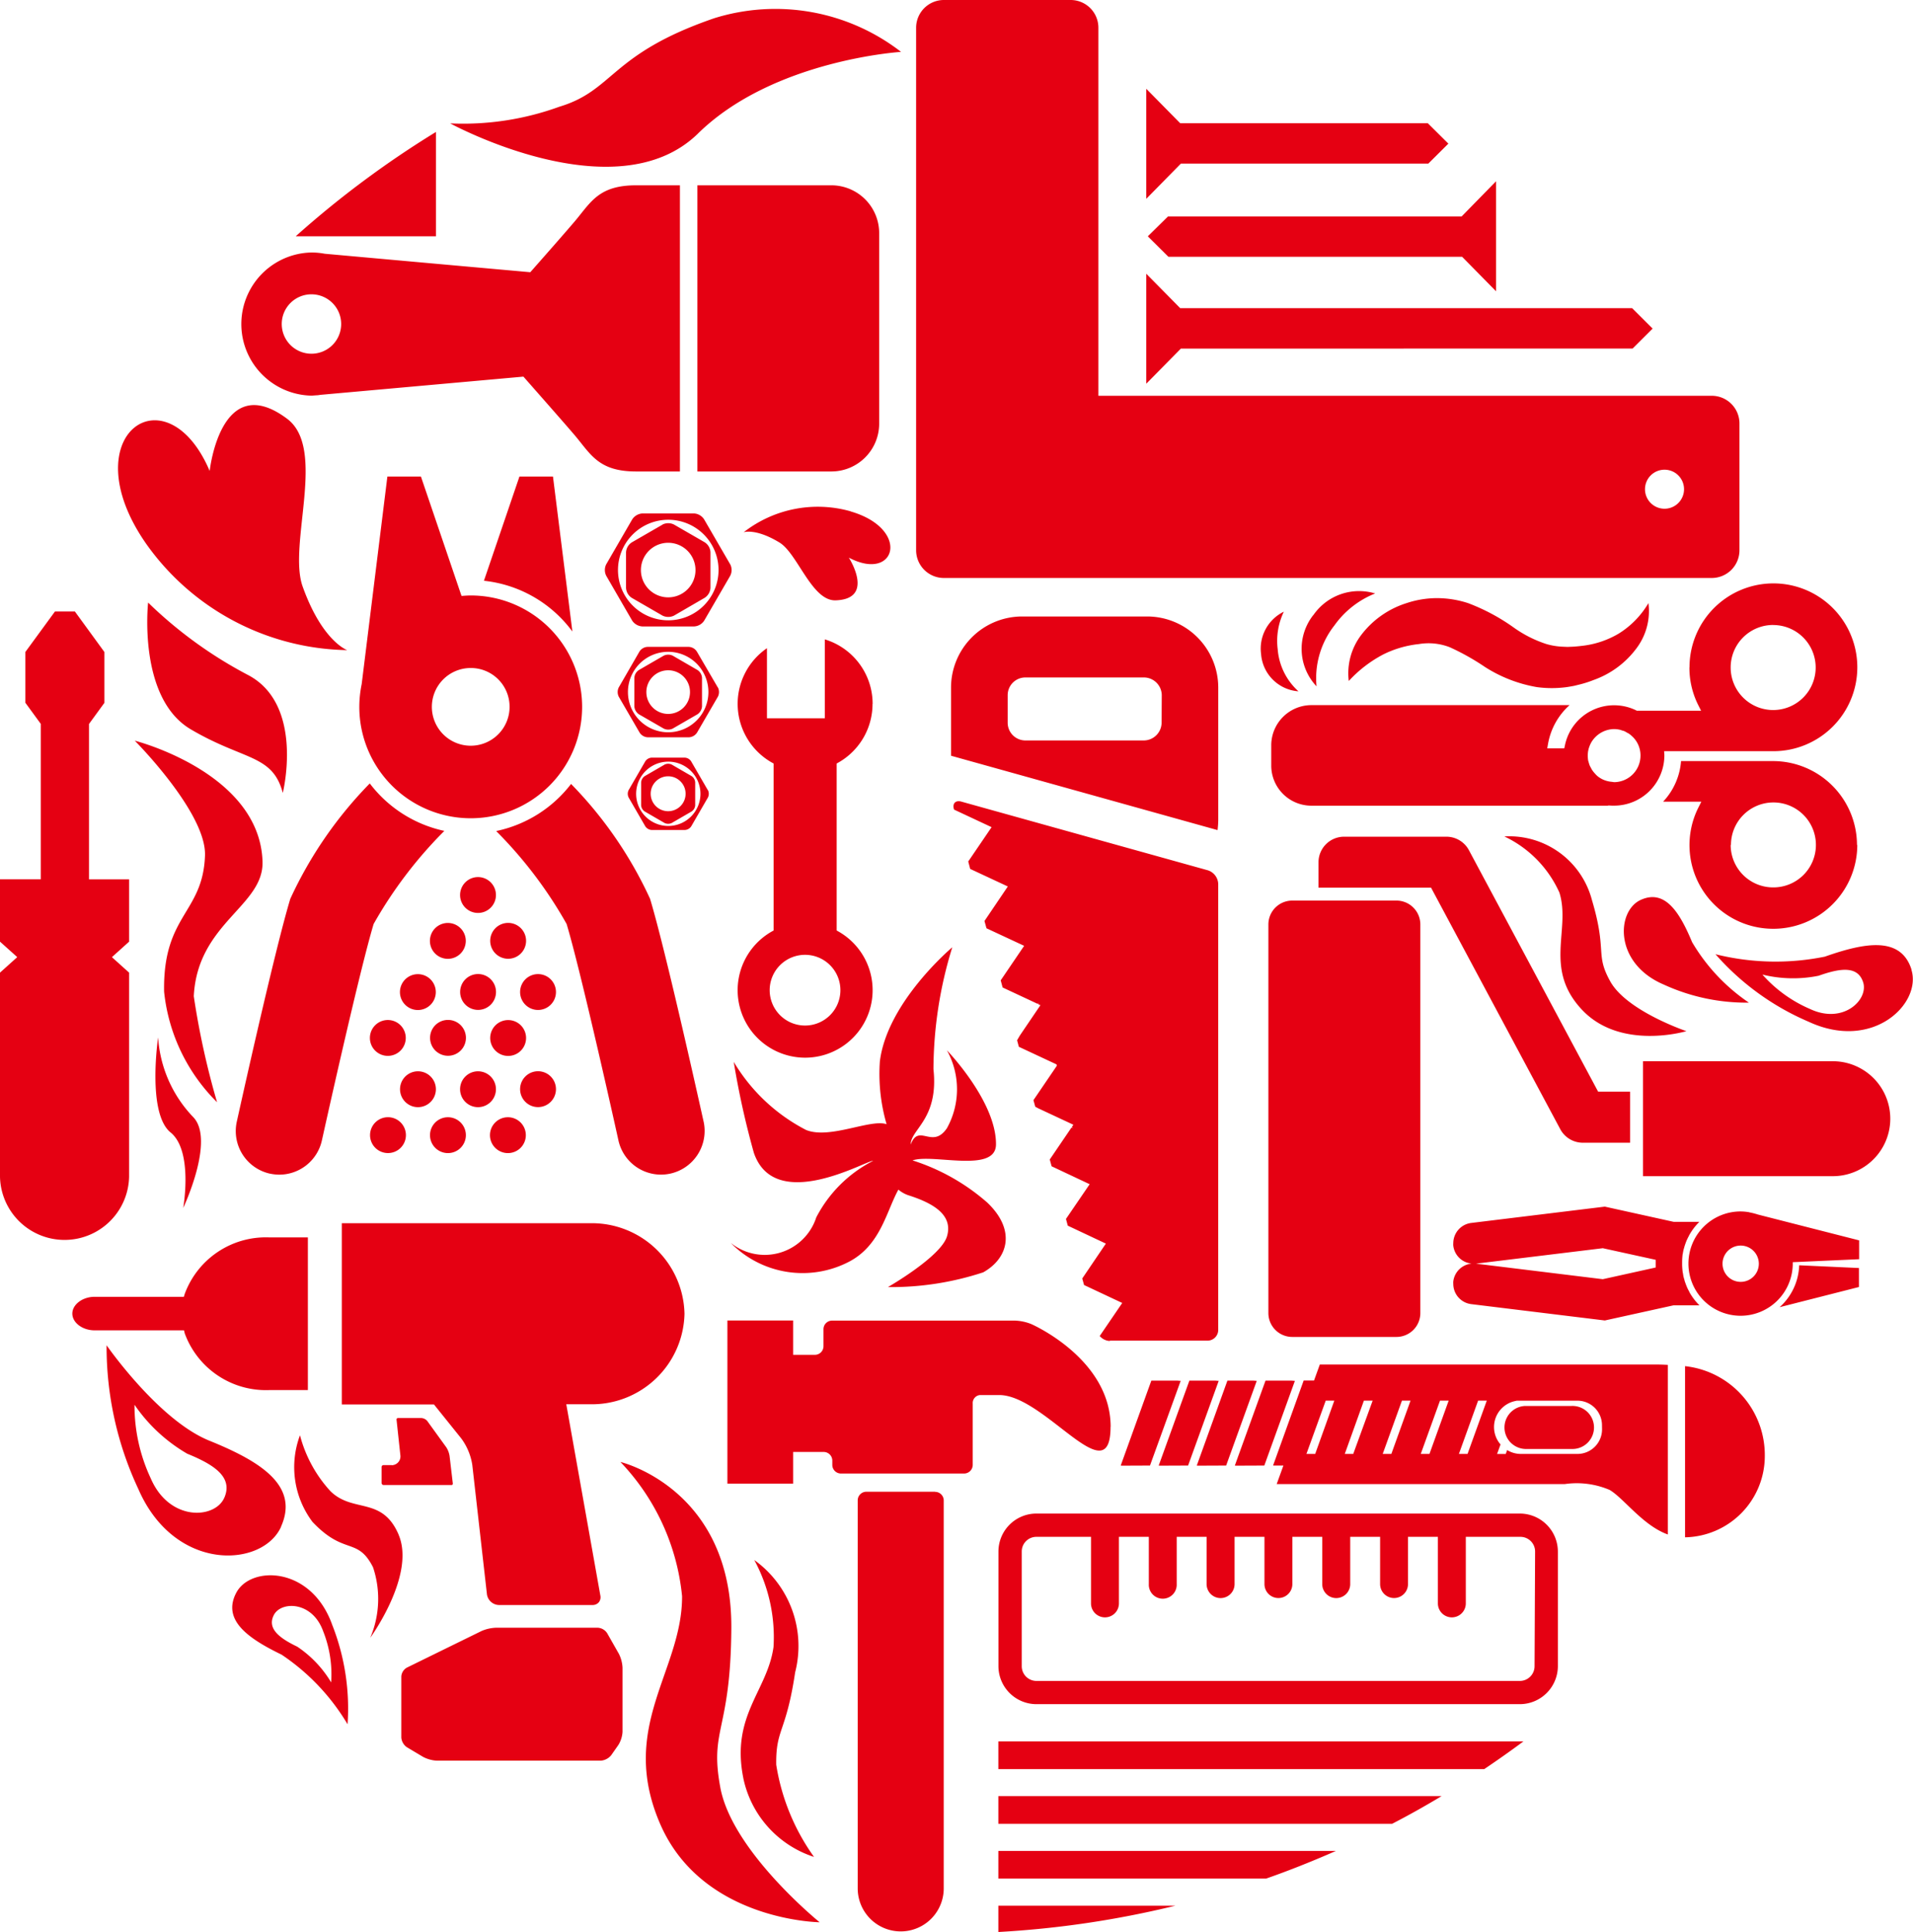 <svg xmlns="http://www.w3.org/2000/svg" width="64" height="64.639" viewBox="0 0 64 64.639"><path d="M4.319,39.372V32.542l-.575-.518.575-.518V29.422H2.978v-5.2l.515-.707v-1.7L2.506,20.46H1.838L.849,21.813v1.7l.516.707v5.2H0v2.085l.577.518L0,32.542v6.829a2.16,2.16,0,0,0,4.319,0m50.3-27.709.67-.668-.686-.684H39.484L38.349,9.159v3.679l1.158-1.175ZM47.784,5.474l.672-.668-.688-.683H39.484L38.349,2.971V6.652l1.158-1.178ZM38.4,7.907l.689.684h9.826l1.137,1.155V6.064L48.9,7.241H39.077ZM29.194,23.55a2.253,2.253,0,0,0-1.6-2.158v2.64H25.659V21.687a2.258,2.258,0,0,0,.222,3.858v5.588a2.258,2.258,0,1,0,2.11,0V25.545a2.257,2.257,0,0,0,1.2-1.995m-1.075,9.578a1.183,1.183,0,1,1-1.184-1.182,1.183,1.183,0,0,1,1.184,1.182M37.13,44.855H40.4a.359.359,0,0,0,.356-.357V29.572a.5.5,0,0,0-.344-.453l-8.253-2.3c-.187-.052-.3.06-.247.247l.006.021,1.256.588-.781,1.148.065.249,1.259.587-.781,1.155.067.244,1.26.587L33.479,32.8l.064.239,1.173.548.037-.037-.025.043.079.039-.686,1.012-.094.161.059.218,1.269.593-.015.023.023.01-.789,1.16.061.219.1.054,1.175.549-.055.081.052.029-.063-.012-.724,1.065.062.227,1.273.6-.793,1.162.061.225,1.274.6-.79,1.167.061.219,1.277.6-.754,1.106a.472.472,0,0,0,.34.166m3.626-17.389V23a2.381,2.381,0,0,0-2.376-2.374H34.194A2.381,2.381,0,0,0,31.817,23v2.285l8.916,2.488a2.588,2.588,0,0,0,.023-.305m-1.894-3.287a.6.6,0,0,1-.6.593H34.305a.594.594,0,0,1-.593-.593v-.924a.593.593,0,0,1,.593-.591h3.962a.6.6,0,0,1,.6.591ZM31.282,49.91h-2.3a.289.289,0,0,0-.287.286V63.181a1.439,1.439,0,1,0,2.878,0V50.2a.289.289,0,0,0-.289-.286m5.873-2.175c0-2.284-2.656-3.439-2.656-3.439a1.611,1.611,0,0,0-.553-.116H27.84a.288.288,0,0,0-.29.288v.568a.289.289,0,0,1-.289.289h-.726V44.18h-2.2v5.458h2.2V48.579h1.023a.29.29,0,0,1,.287.29v.143a.29.29,0,0,0,.291.289h4.119a.291.291,0,0,0,.288-.289V46.965a.27.27,0,0,1,.238-.29h.65c1.524,0,3.723,3.344,3.723,1.06M13.109,49.019h-.277a.063.063,0,0,0-.066.064v.535a.066.066,0,0,0,.066.066h2.274a.042.042,0,0,0,.035-.015.055.055,0,0,0,.008-.036l-.109-.924a.763.763,0,0,0-.108-.284l-.637-.881a.282.282,0,0,0-.2-.1h-.782a.045.045,0,0,0-.035.016.051.051,0,0,0-.012.036l.129,1.2a.291.291,0,0,1-.072.227.3.3,0,0,1-.22.1M22.9,43.958a3.1,3.1,0,0,0-3.165-3.032h-8.3v6.063h3.083l.91,1.133a2,2,0,0,1,.373.894l.49,4.328a.416.416,0,0,0,.4.356h3.129a.272.272,0,0,0,.213-.091.269.269,0,0,0,.052-.226l-1.14-6.4h.791A3.1,3.1,0,0,0,22.9,43.958m-16.721.649A2.891,2.891,0,0,0,9,46.509h1.3V41.4H9a2.892,2.892,0,0,0-2.823,1.9l-.026.088H3.166c-.405,0-.746.258-.746.562s.34.56.746.56h2.99ZM20.312,54.642A.4.4,0,0,0,20,54.46h-3.41a1.349,1.349,0,0,0-.479.109l-2.5,1.226a.37.37,0,0,0-.185.294v2.044a.435.435,0,0,0,.182.322l.548.327a1.119,1.119,0,0,0,.46.126H20.1a.507.507,0,0,0,.344-.177l.243-.347a.944.944,0,0,0,.14-.441V55.8a1.149,1.149,0,0,0-.122-.467ZM47.518,43.931v-13a.8.8,0,0,0-.8-.8H43.234a.8.8,0,0,0-.8.8v13a.8.8,0,0,0,.8.8h3.484a.8.8,0,0,0,.8-.8m13.8-8.425H54.968v3.846h6.349a1.923,1.923,0,0,0,0-3.846M52.2,37.781a.857.857,0,0,0,.753.452h1.583V36.525H53.466l-4.323-8.08a.854.854,0,0,0-.754-.451H44.965a.856.856,0,0,0-.854.854V29.7h2.607a.4.4,0,0,1,.063,0l.012,0h1.084ZM31.576,19.338H57.269a.927.927,0,0,0,.925-.923V14.168a.926.926,0,0,0-.925-.926H36.747V.926A.928.928,0,0,0,35.82,0H31.576a.929.929,0,0,0-.927.926V18.415a.929.929,0,0,0,.927.923m24.111-3.623a.653.653,0,1,1-.653.654.653.653,0,0,1,.653-.654M41.021,49.034,42.045,46.2c-.039,0-.082-.007-.123-.007h-.859l-1.024,2.84a.234.234,0,0,0,.044.005Zm1.277,0L43.321,46.2c-.042,0-.084-.007-.127-.007h-.856l-1.026,2.84a.257.257,0,0,0,.044.005Zm-3.825,0L39.5,46.2c-.041,0-.082-.007-.125-.007h-.857l-1.024,2.84a.229.229,0,0,0,.044.005Zm1.275,0L40.772,46.2c-.041,0-.084-.007-.127-.007h-.854l-1.026,2.84a.242.242,0,0,0,.046.005Zm16.626-3.326v5.727a2.721,2.721,0,0,0,2.668-2.719,2.992,2.992,0,0,0-2.668-3.008M52.581,47.04H51.026a.72.72,0,0,0,0,1.439h1.555a.72.72,0,1,0,0-1.439m-8.426-1.387-.194.537h-.347l-1.022,2.84a.224.224,0,0,0,.044.005h.3l-.224.619h9.636a2.811,2.811,0,0,1,1.5.194c.472.273,1.114,1.193,1.95,1.492V45.665c-.13-.007-.268-.012-.416-.012ZM44,48.645h-.293l.646-1.784h.287Zm1.273,0H44.99l.64-1.784h.293Zm1.275,0h-.289l.644-1.784h.287Zm1.275,0h-.291l.644-1.784h.29Zm1.274,0h-.289l.643-1.784h.29Zm4.5-.821a.823.823,0,0,1-.82.821H51.361l0,0h-.482a.869.869,0,0,1-.457-.13l-.047.132h-.29l.116-.319a.888.888,0,0,1,.526-1.459v-.006h2.048a.823.823,0,0,1,.82.82ZM10.418,13.238v0l.156-.012c.048,0,.1-.008.15-.016l6.787-.609c.676.768,1.47,1.67,1.741,1.991.521.624.79,1.182,2.027,1.182h1.468V6.2H21.279c-1.238,0-1.507.556-2.027,1.178-.24.285-.893,1.03-1.511,1.73Q14.3,8.8,10.867,8.49a2.429,2.429,0,0,0-.447-.042,2.395,2.395,0,0,0,0,4.789m0-3.39a.994.994,0,1,1-.994,1,.993.993,0,0,1,.994-1M27.824,6.2H23.331v9.574h4.493a1.6,1.6,0,0,0,1.589-1.592V7.795A1.6,1.6,0,0,0,27.824,6.2M9.032,39.267a1.509,1.509,0,0,0,.314.034,1.46,1.46,0,0,0,1.423-1.145C10.782,38.1,12,32.577,12.5,30.914A14.435,14.435,0,0,1,14.866,27.8a4.251,4.251,0,0,1-2.495-1.588,13.683,13.683,0,0,0-2.659,3.86c-.535,1.769-1.739,7.226-1.79,7.457a1.459,1.459,0,0,0,1.11,1.739m14.508-1.739c-.052-.231-1.257-5.688-1.792-7.458a13.6,13.6,0,0,0-2.643-3.842A4.253,4.253,0,0,1,16.6,27.805a14.36,14.36,0,0,1,2.356,3.109c.5,1.663,1.723,7.186,1.734,7.242A1.459,1.459,0,0,0,22.114,39.3a1.5,1.5,0,0,0,.313-.034,1.463,1.463,0,0,0,1.113-1.739m-8.1-17.59-1.358-3.994H12.96L12.1,22.89a3.794,3.794,0,0,0-.079.76,3.727,3.727,0,1,0,3.727-3.727c-.1,0-.2.008-.3.015m1.6,3.712a1.3,1.3,0,1,1-1.294-1.3,1.295,1.295,0,0,1,1.294,1.3m2.1-2.529L18.5,15.944H17.378L16.19,19.431a4.225,4.225,0,0,1,2.953,1.69M56.52,22.33a2.782,2.782,0,0,0,.3,1.27l.09.179H54.76l-.024-.013a1.68,1.68,0,0,0-2.381,1.172l-.022.1h-.57l.026-.146a2.265,2.265,0,0,1,.721-1.3H43.843a1.346,1.346,0,0,0-1.313,1.323v.722a1.343,1.343,0,0,0,1.313,1.319H53.8v-.008l.127.007H54a1.684,1.684,0,0,0,1.682-1.691l-.008-.131h3.649a2.807,2.807,0,1,0-2.8-2.808M54,26.168c-.023,0-.044-.007-.085-.011a.894.894,0,0,1-.316-.089.952.952,0,0,1-.143-.091.784.784,0,0,1-.1-.1l-.026-.028c-.024-.03-.048-.06-.07-.094a.267.267,0,0,1-.024-.045l-.016-.028c-.012-.022-.025-.047-.036-.07a.786.786,0,0,1-.025-.076l-.01-.031a.456.456,0,0,0-.016-.055,1.1,1.1,0,0,1-.014-.172.936.936,0,0,1,.014-.157c.005-.018.008-.038.012-.052a.377.377,0,0,1,.019-.064.943.943,0,0,1,.065-.152.9.9,0,0,1,.711-.457A.393.393,0,0,1,54,24.393a.87.87,0,0,1,.176.019.339.339,0,0,1,.077.023l.021.007a.488.488,0,0,1,.067.02c.038.017.07.039.114.063a.085.085,0,0,1,.034.018.747.747,0,0,1,.113.091l.017.015a.871.871,0,0,1,.264.606v.026a.888.888,0,0,1-.884.888m5.323-5.257A1.422,1.422,0,1,1,57.9,22.33a1.421,1.421,0,0,1,1.419-1.42m2.807,7.359a2.811,2.811,0,0,0-2.807-2.805H56.24a2.23,2.23,0,0,1-.6,1.358h1.279l-.09.179a2.8,2.8,0,0,0,2.5,4.074,2.81,2.81,0,0,0,2.807-2.805m-4.226,0a1.421,1.421,0,1,1,1.419,1.42A1.421,1.421,0,0,1,57.9,28.27M50.846,50.64H34.673a1.271,1.271,0,0,0-1.27,1.27v3.834a1.273,1.273,0,0,0,1.27,1.273H50.846a1.275,1.275,0,0,0,1.273-1.273V51.91a1.274,1.274,0,0,0-1.273-1.27m.493,5.1a.493.493,0,0,1-.493.5H34.673a.492.492,0,0,1-.49-.5V51.91a.489.489,0,0,1,.49-.491H36.5v2.227a.467.467,0,1,0,.934,0V51.419h1V53a.467.467,0,1,0,.933,0V51.419h1V53a.468.468,0,1,0,.936,0V51.419h1V53a.466.466,0,1,0,.933,0V51.419h1V53a.468.468,0,1,0,.936,0V51.419h1V53a.466.466,0,1,0,.933,0V51.419h1v2.227a.467.467,0,1,0,.934,0V51.419h1.825a.491.491,0,0,1,.493.491ZM13.333,51.338c-.553-1.281-1.525-.705-2.279-1.448a4.413,4.413,0,0,1-1.018-1.869,3.045,3.045,0,0,0,.42,2.9c1.072,1.132,1.5.49,2.023,1.514a3.327,3.327,0,0,1-.092,2.361s1.53-2.1.946-3.454M23.354,4.465C25.868,2,30.145,1.736,30.145,1.736A6.866,6.866,0,0,0,23.892.611c-3.487,1.2-3.334,2.405-5.179,2.96a9.418,9.418,0,0,1-3.652.557s5.546,3.028,8.294.337M24.1,59.813c-.371-1.987.344-1.859.367-5.335.03-4.681-3.71-5.564-3.71-5.564a7.571,7.571,0,0,1,2.062,4.49c.01,2.5-2.147,4.367-.73,7.628,1.41,3.24,5.332,3.282,5.332,3.282s-2.92-2.365-3.321-4.5M56.419,34.5s-2-.674-2.549-1.668c-.513-.925-.094-.981-.61-2.715a2.859,2.859,0,0,0-2.931-2.132,3.8,3.8,0,0,1,1.842,1.88c.386,1.24-.539,2.542.755,3.919s3.493.716,3.493.716m-31.55,25a3.529,3.529,0,0,0,2.364,2.628,7.234,7.234,0,0,1-1.264-3.084c-.017-1.217.327-1.048.633-3.092a3.54,3.54,0,0,0-1.367-3.757,5.414,5.414,0,0,1,.643,2.912c-.207,1.473-1.434,2.291-1.008,4.394m4.84-16.438a9.862,9.862,0,0,0,3.185-.494c.839-.472,1.1-1.414.134-2.334a7,7,0,0,0-2.5-1.411c.682-.233,2.78.44,2.792-.53.015-1.441-1.642-3.154-1.642-3.154a2.686,2.686,0,0,1,0,2.608c-.489.718-.941-.181-1.211.546,0-.518.942-.848.761-2.522a13.911,13.911,0,0,1,.63-4.078s-2.179,1.826-2.423,3.819a6.034,6.034,0,0,0,.225,2.1c-.541-.184-1.895.512-2.691.194a6.032,6.032,0,0,1-2.423-2.28,28.1,28.1,0,0,0,.674,3.045c.709,2.064,3.812.225,3.987.268a4.389,4.389,0,0,0-1.9,1.892,1.812,1.812,0,0,1-2.861.852,3.366,3.366,0,0,0,3.96.629c1.054-.553,1.245-1.682,1.649-2.411a1.011,1.011,0,0,0,.344.192c.883.281,1.482.684,1.283,1.367s-1.974,1.7-1.974,1.7M11.616,21.752s-.834-.29-1.491-2.129c-.5-1.4.814-4.608-.517-5.61-2.228-1.67-2.593,1.744-2.593,1.744-1.459-3.418-4.644-1.182-2.129,2.431a8.408,8.408,0,0,0,6.73,3.564m16.843-4.644a4.028,4.028,0,0,0-3.579.7s.4-.142,1.2.345c.606.371,1.081,1.962,1.878,1.933,1.333-.046.44-1.429.44-1.429,1.574.835,2.087-.954.064-1.545m-19,9.413s.726-2.925-1.145-3.931a14.346,14.346,0,0,1-3.362-2.433S4.6,23.35,6.38,24.4s2.73.834,3.078,2.117M6.465,37.376a4.238,4.238,0,0,1-1.175-2.667s-.379,2.535.417,3.18c.764.621.422,2.527.422,2.527s1.076-2.27.336-3.04m52.053,3.181h-.01a1.716,1.716,0,0,0-.278-.025,1.745,1.745,0,1,0,1.747,1.745c0-.017,0-.034,0-.047l2.221-.1V41.5l-3.388-.865a2.283,2.283,0,0,0-.287-.073m-.289,2.326a.607.607,0,1,1,.608-.606.606.606,0,0,1-.608.606m-1.707.353c-.009-.016-.017-.031-.024-.046-.019-.035-.038-.07-.054-.107a.6.6,0,0,1-.024-.057c-.02-.047-.036-.094-.054-.143a.71.71,0,0,1-.021-.076c-.009-.028-.018-.058-.026-.091s-.012-.059-.016-.089-.01-.05-.014-.076a2.248,2.248,0,0,1-.018-.233v-.083A2.2,2.2,0,0,1,56.289,42c0-.026.011-.051.014-.079s.011-.057.016-.086.017-.064.026-.094a.687.687,0,0,1,.02-.07c.017-.05.034-.1.054-.149a.36.36,0,0,1,.024-.052c.016-.038.035-.074.054-.109a.485.485,0,0,1,.024-.048,1.945,1.945,0,0,1,.333-.434H55.99l-2.3-.508-4.47.546a.684.684,0,0,0-.6.677.511.511,0,0,0,0,.083.682.682,0,0,0,.614.6.682.682,0,0,0-.614.595.529.529,0,0,0,0,.084.683.683,0,0,0,.6.677l4.47.547,2.3-.507h.865a2,2,0,0,1-.333-.436m-1.131-.829-1.769.391-4.242-.52a.451.451,0,0,0-.062,0,.551.551,0,0,0,.062,0l4.242-.517,1.769.388Zm4.145,1.328,2.656-.676v-.635l-2-.092a1.963,1.963,0,0,1-.652,1.4M24.428,18.879l-.87-1.5a.43.43,0,0,0-.333-.2H21.487a.44.44,0,0,0-.337.2l-.868,1.5a.427.427,0,0,0,0,.386l.868,1.5a.438.438,0,0,0,.337.194h1.739a.428.428,0,0,0,.333-.194l.87-1.5a.421.421,0,0,0,0-.386m-2.073,1.875a1.682,1.682,0,1,1,1.683-1.679,1.683,1.683,0,0,1-1.683,1.679m-.193-3.2-1.027.593a.423.423,0,0,0-.192.334v1.188a.425.425,0,0,0,.192.334l1.027.593a.438.438,0,0,0,.388,0L23.577,20a.425.425,0,0,0,.192-.334V18.478a.423.423,0,0,0-.192-.334l-1.027-.593a.431.431,0,0,0-.388,0m1.106,1.525a.913.913,0,1,1-.914-.916.914.914,0,0,1,.914.916M24.014,23l-.7-1.2a.338.338,0,0,0-.268-.157H21.662a.337.337,0,0,0-.269.157L20.7,23a.351.351,0,0,0,0,.308l.7,1.206a.343.343,0,0,0,.269.154H23.05a.345.345,0,0,0,.268-.154l.7-1.206a.347.347,0,0,0,0-.308m-1.66,1.5A1.346,1.346,0,1,1,23.7,23.156,1.346,1.346,0,0,1,22.354,24.5M22.2,21.94l-.822.475a.336.336,0,0,0-.156.265v.95a.347.347,0,0,0,.156.27l.822.474a.343.343,0,0,0,.311,0l.82-.474a.348.348,0,0,0,.155-.27v-.95a.337.337,0,0,0-.155-.265l-.82-.475a.343.343,0,0,0-.311,0m.884,1.216a.73.73,0,1,1-.731-.73.728.728,0,0,1,.731.73m-.854,2.428-.658.382a.277.277,0,0,0-.123.215v.759a.272.272,0,0,0,.123.212l.658.381a.277.277,0,0,0,.247,0l.658-.381a.269.269,0,0,0,.123-.212V26.18a.273.273,0,0,0-.123-.215l-.658-.382a.277.277,0,0,0-.247,0m.707.974a.584.584,0,1,1-.584-.584.583.583,0,0,1,.584.584m.743-.122-.558-.963a.269.269,0,0,0-.215-.123H21.8a.273.273,0,0,0-.212.123l-.557.963a.279.279,0,0,0,0,.247l.557.964a.274.274,0,0,0,.212.123h1.111a.27.27,0,0,0,.215-.123l.558-.964a.283.283,0,0,0,0-.247m-1.328,1.2a1.076,1.076,0,1,1,1.078-1.078,1.078,1.078,0,0,1-1.078,1.078M9.4,51.081C10.023,49.7,8.7,48.889,7,48.2S3.566,45.01,3.566,45.01a11.2,11.2,0,0,0,1.058,4.8c1.215,2.81,4.164,2.646,4.781,1.269M7.5,50.119c-.318.706-1.833.79-2.456-.655A5.734,5.734,0,0,1,4.5,47a5.45,5.45,0,0,0,1.764,1.638c.871.355,1.553.774,1.236,1.483M63.951,32.443c-.355-1.125-1.551-.911-2.9-.436a8.3,8.3,0,0,1-3.659-.081A8.677,8.677,0,0,0,60.5,34.181c2.166,1.012,3.8-.615,3.446-1.738m-3.384,1.318a4.49,4.49,0,0,1-1.6-1.154,4.293,4.293,0,0,0,1.88.039c.692-.244,1.308-.356,1.491.221s-.661,1.414-1.774.893m-2.049-.214a6.3,6.3,0,0,1-1.9-2.024c-.417-1-.906-1.784-1.72-1.413s-.9,2.122.771,2.832a6.625,6.625,0,0,0,2.854.605M7.905,53.288c-.482.915.392,1.528,1.516,2.073a7.278,7.278,0,0,1,2.207,2.329,7.645,7.645,0,0,0-.513-3.325c-.7-1.971-2.729-1.989-3.21-1.076m3.174,3a3.742,3.742,0,0,0-1.134-1.195c-.578-.278-1.025-.6-.781-1.064s1.287-.463,1.649.551a3.9,3.9,0,0,1,.266,1.708m4.915-23.7a.6.6,0,1,0,.6.6.6.6,0,0,0-.6-.6m-1.006,1.535a.6.6,0,1,0,.6.6.6.6,0,0,0-.6-.6M17,35.329a.6.6,0,1,0-.6-.6.6.6,0,0,0,.6.6m0-4.451a.6.6,0,1,0,.6.6.6.6,0,0,0-.6-.6m1.6,5.563a.6.6,0,1,0-.6.6.6.6,0,0,0,.6-.6M18,32.591a.6.6,0,1,0,.6.6.6.6,0,0,0-.6-.6m-2.008-3.246a.6.6,0,1,0,.6.6.6.6,0,0,0-.6-.6m-1.006,9.235a.6.6,0,1,0-.6-.6.6.6,0,0,0,.6.6m1.606-2.137a.6.6,0,1,0-.6.6.6.6,0,0,0,.6-.6m.4,2.137a.6.6,0,1,0-.6-.6.6.6,0,0,0,.6.6m-2.009-7.7a.6.6,0,1,0,.6.6.6.6,0,0,0-.6-.6m-.4,5.563a.6.6,0,1,0-.6.6.6.6,0,0,0,.6-.6M12.98,38.579a.6.6,0,1,0-.6-.6.6.6,0,0,0,.6.6m.4-5.386a.6.6,0,1,0,.6-.6.6.6,0,0,0-.6.6m-1.005,1.534a.6.6,0,1,0,.6-.6.6.6,0,0,0-.6.6m-7.861-9.94s2.4,2.411,2.344,3.842C6.787,30.564,5.446,30.6,5.49,33.178a6.087,6.087,0,0,0,1.772,3.7,26.623,26.623,0,0,1-.779-3.547c.125-2.455,2.351-3.015,2.3-4.511-.1-2.976-4.268-4.037-4.268-4.037M33.4,61.021H46.572c.561-.29,1.114-.6,1.656-.927H33.4Zm0,1.832h8.959c.793-.277,1.57-.59,2.335-.925H33.4Zm0-3.662H49.654c.445-.3.884-.609,1.313-.928H33.4Zm0,5.449a32.447,32.447,0,0,0,5.925-.881H33.4Zm10.54-44.066a1.827,1.827,0,0,0,.105,2.389,2.86,2.86,0,0,1,.6-2.04,3.056,3.056,0,0,1,1.361-1.067,1.858,1.858,0,0,0-2.063.718M42.19,21.885a1.35,1.35,0,0,0,1.25,1.245,2.114,2.114,0,0,1-.694-1.405,2.256,2.256,0,0,1,.205-1.259,1.373,1.373,0,0,0-.761,1.419m2.933.9a4.245,4.245,0,0,1,1.154-.889,3.5,3.5,0,0,1,1.193-.347,1.955,1.955,0,0,1,1.035.107,7.945,7.945,0,0,1,1.171.657,4.7,4.7,0,0,0,1.74.676,3.746,3.746,0,0,0,1,0c.078-.012.163-.026.25-.043l.218-.054a3.726,3.726,0,0,0,.437-.143,3.056,3.056,0,0,0,1.428-1.058,2.073,2.073,0,0,0,.4-1.513,2.97,2.97,0,0,1-.987,1.016,3.061,3.061,0,0,1-1.225.413c-.107.013-.214.024-.325.03l-.17.007-.143-.006a2.311,2.311,0,0,1-.561-.089A4.015,4.015,0,0,1,50.648,21a6.668,6.668,0,0,0-1.533-.821,3.384,3.384,0,0,0-1.055-.167,3.225,3.225,0,0,0-1,.166,3.049,3.049,0,0,0-1.509,1.053,2.115,2.115,0,0,0-.427,1.556M14.585,4.415a32.544,32.544,0,0,0-4.691,3.49h4.691Z" fill="#e50012"/></svg>